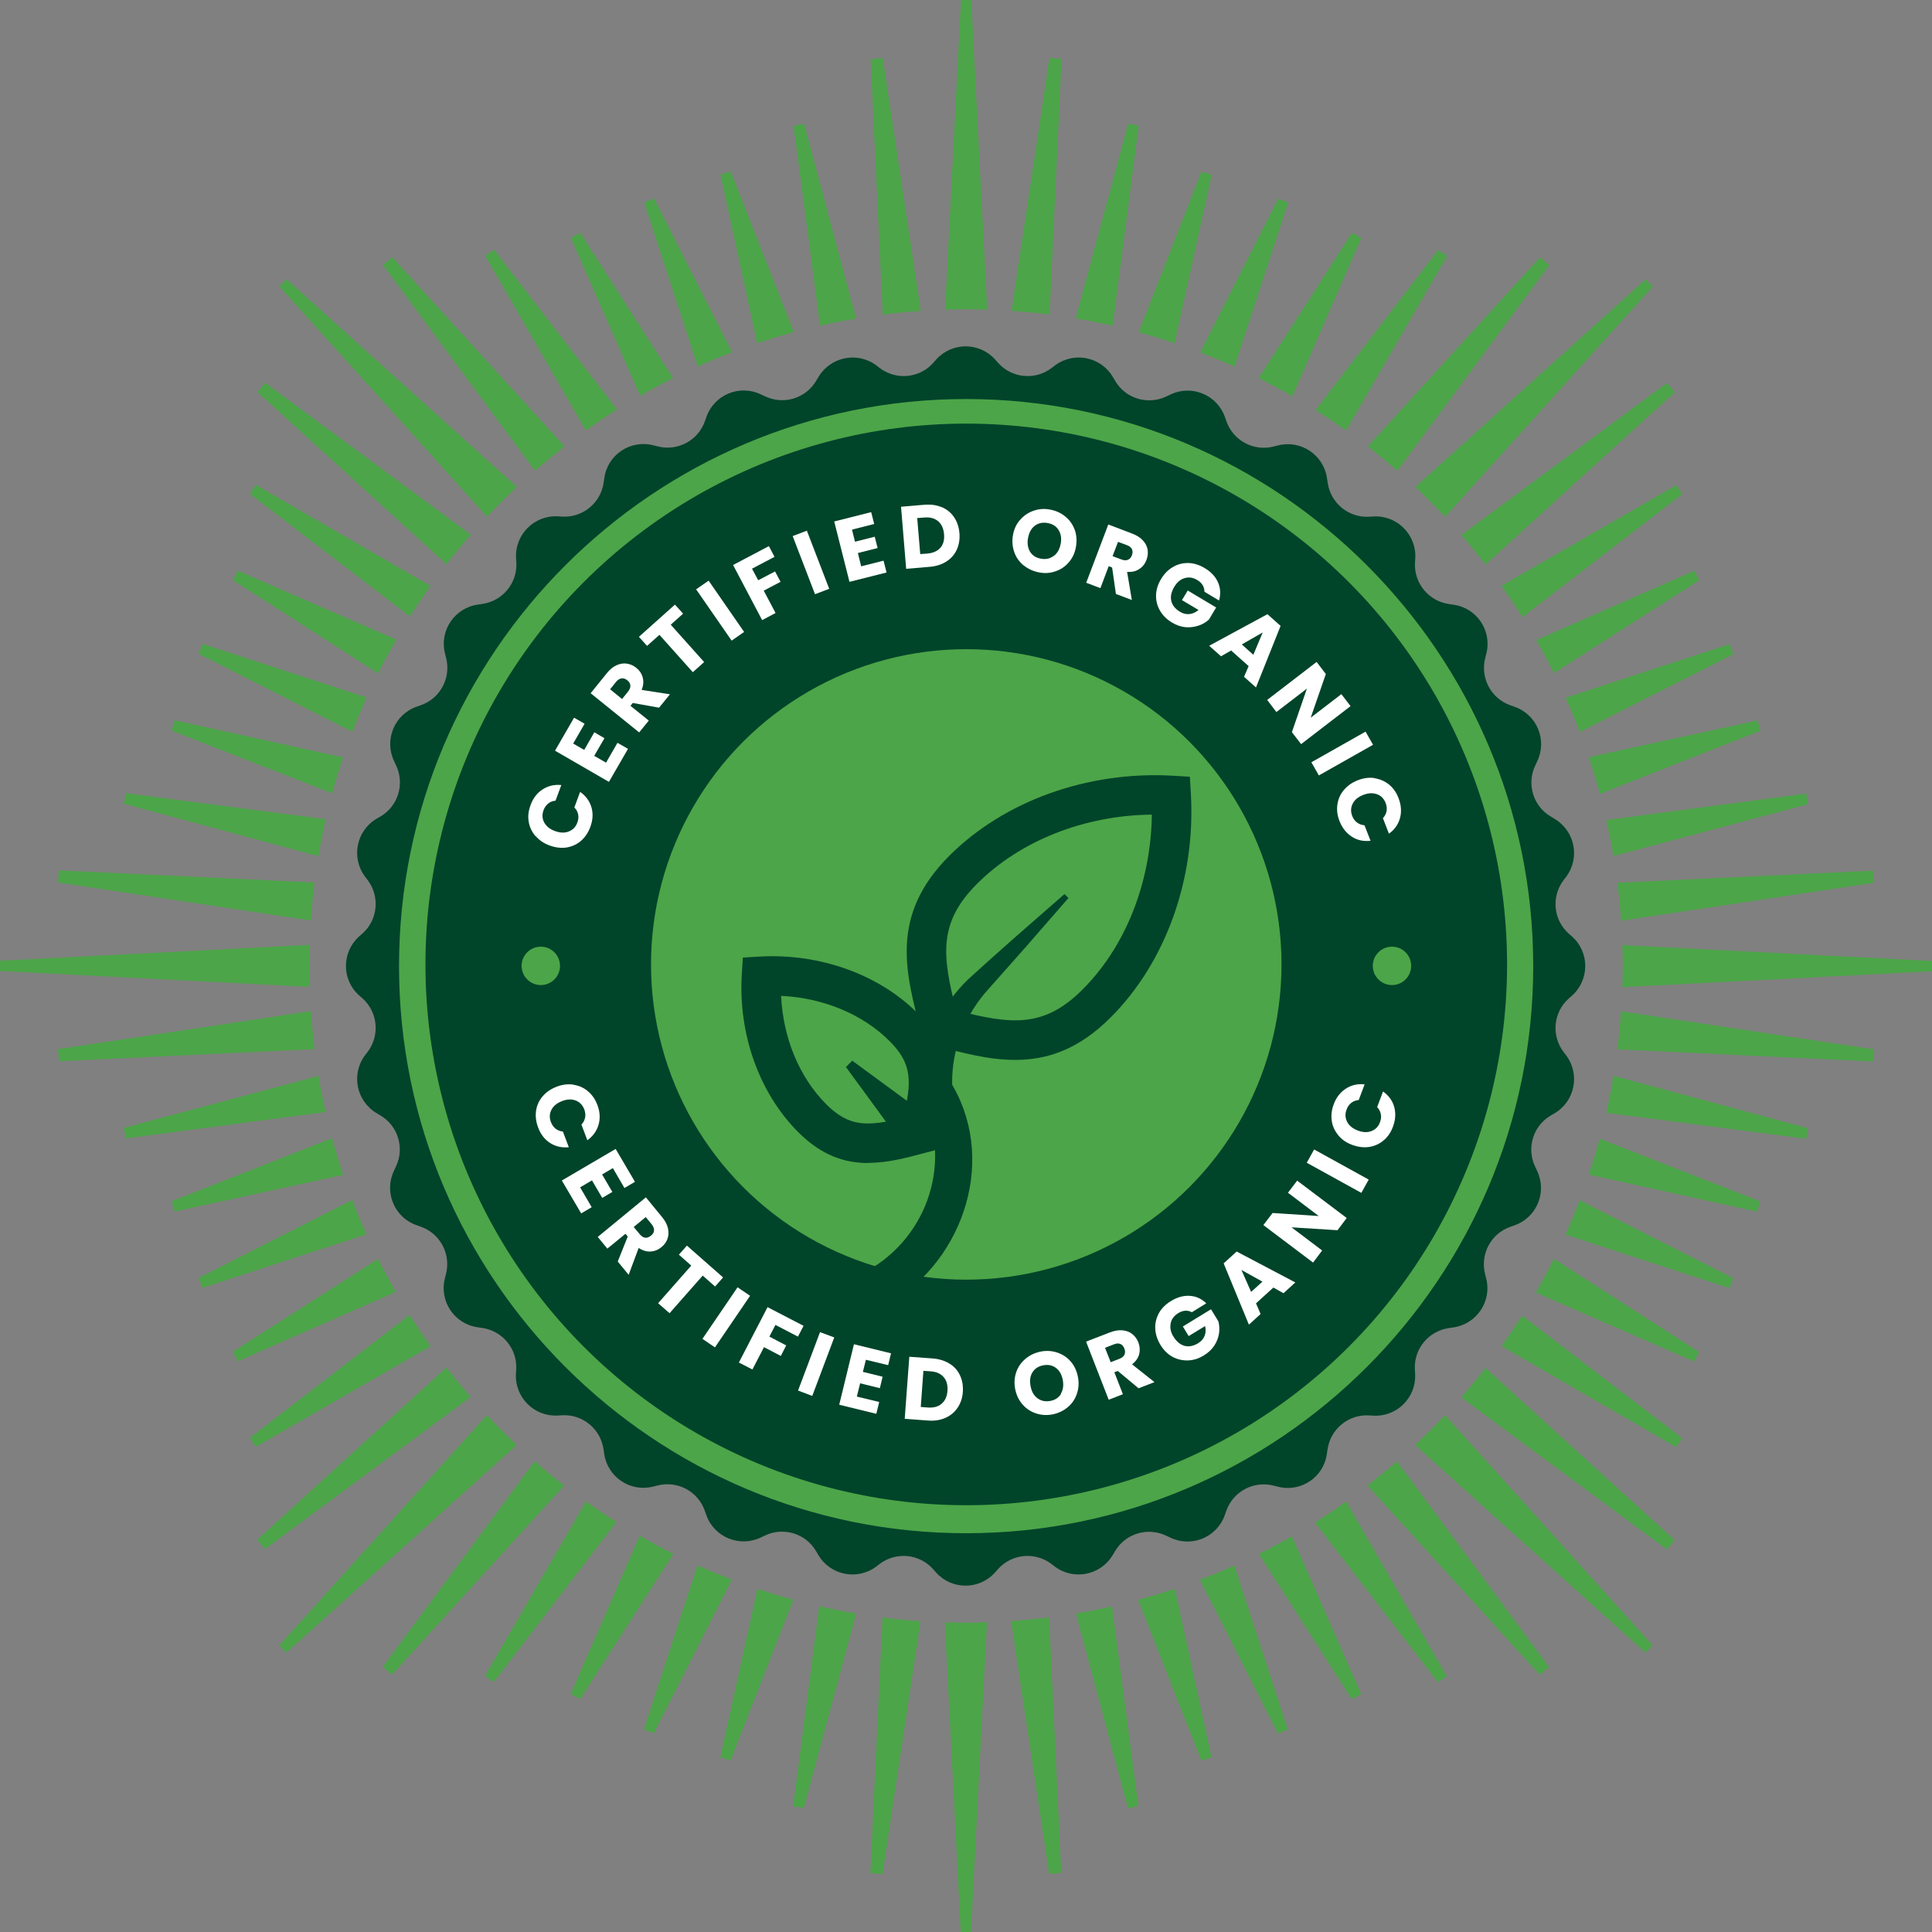 <?xml version="1.0" encoding="UTF-8"?><svg id="Layer_2" xmlns="http://www.w3.org/2000/svg" viewBox="0 0 146.9 146.9"><rect x="0" y="0" width="146.9" height="146.9" fill="#808080" stroke="none"/><defs><style>.cls-1{fill:#4ca548;}.cls-1,.cls-2,.cls-3{stroke-width:0px;}.cls-2{fill:#fff;}.cls-3{fill:#00442a;}</style></defs><g id="Layer_1-2"><circle class="cls-1" cx="73.47" cy="73.33" r="43.84"/><circle class="cls-3" cx="73.47" cy="73.33" r="41.12"/><path class="cls-3" d="m119.08,80.24l-.2-.26c-.94-1.25-.77-3.02.4-4.06l.25-.22h0c1.34-1.2,1.34-3.3,0-4.49h0s-.25-.22-.25-.22c-1.17-1.04-1.34-2.81-.4-4.06l.2-.26c1.08-1.44.67-3.49-.88-4.41h0l-.28-.17c-1.35-.79-1.86-2.49-1.18-3.9l.14-.3h0c.78-1.62-.02-3.56-1.72-4.15h0l-.31-.11c-1.48-.52-2.31-2.08-1.92-3.6l.08-.32h0c.45-1.74-.71-3.49-2.5-3.73h0l-.33-.05c-1.55-.22-2.68-1.59-2.59-3.15l.02-.33h0c.1-1.79-1.38-3.28-3.18-3.18h0l-.33.02c-1.56.09-2.93-1.04-3.15-2.59l-.05-.33c-.25-1.78-1.99-2.95-3.73-2.5h0l-.32.08c-1.52.39-3.08-.44-3.6-1.92l-.11-.31h0c-.59-1.7-2.53-2.5-4.15-1.72l-.3.14c-1.41.68-3.11.17-3.9-1.18l-.17-.29h0c-.91-1.55-2.97-1.96-4.41-.88h0l-.26.2c-1.25.94-3.02.77-4.06-.4l-.22-.25h0c-1.2-1.34-3.29-1.34-4.49,0h0s-.22.25-.22.25c-1.04,1.17-2.81,1.34-4.06.4l-.26-.2h0c-1.44-1.08-3.49-.67-4.41.88h0s-.17.28-.17.28c-.79,1.35-2.49,1.86-3.9,1.18l-.3-.14h0c-1.62-.78-3.56.02-4.15,1.72h0s-.11.31-.11.31c-.52,1.48-2.08,2.31-3.6,1.92l-.32-.08h0c-1.74-.45-3.49.71-3.73,2.5h0s-.05.33-.05.33c-.22,1.55-1.59,2.68-3.15,2.59l-.33-.02c-1.79-.1-3.28,1.38-3.18,3.18l.02.33c.09,1.56-1.04,2.93-2.59,3.15l-.33.05h0c-1.78.25-2.95,1.99-2.5,3.73h0s.08.32.08.32c.39,1.52-.44,3.08-1.92,3.6l-.31.11h0c-1.7.59-2.5,2.53-1.72,4.15h0s.14.3.14.3c.68,1.41.17,3.11-1.18,3.9l-.29.17h0c-1.55.91-1.96,2.97-.88,4.41h0s.2.26.2.26c.94,1.25.77,3.02-.4,4.06l-.25.22c-1.34,1.2-1.34,3.3,0,4.49h0l.25.22c1.17,1.04,1.34,2.81.4,4.06l-.2.26h0c-1.08,1.44-.67,3.49.88,4.41h0s.28.17.28.17c1.35.79,1.86,2.49,1.18,3.9l-.14.3h0c-.78,1.62.02,3.56,1.72,4.15h0l.31.11c1.48.52,2.31,2.08,1.92,3.6l-.08.32h0c-.45,1.74.72,3.49,2.5,3.73h0l.33.05c1.55.22,2.68,1.59,2.59,3.15l-.02.33h0c-.1,1.79,1.38,3.28,3.18,3.18h0l.33-.02c1.56-.09,2.93,1.04,3.15,2.59l.05.33h0c.25,1.78,1.99,2.95,3.73,2.5h0l.32-.08c1.52-.39,3.08.44,3.6,1.92l.11.31h0c.59,1.7,2.53,2.5,4.15,1.72h0l.3-.14c1.41-.68,3.11-.17,3.9,1.18l.17.29c.91,1.55,2.97,1.96,4.41.88h0s.26-.2.26-.2c1.25-.94,3.02-.77,4.06.4l.22.25h0c1.2,1.34,3.29,1.34,4.49,0h0s.22-.25.22-.25c1.04-1.17,2.81-1.34,4.06-.4l.26.2h0c1.44,1.08,3.49.67,4.41-.88h0s.17-.28.17-.28c.79-1.35,2.49-1.86,3.9-1.18l.3.14h0c1.62.78,3.56-.02,4.15-1.72h0s.11-.31.11-.31c.52-1.48,2.08-2.31,3.6-1.92l.32.08h0c1.74.45,3.49-.71,3.73-2.5h0s.05-.33.05-.33c.22-1.55,1.59-2.68,3.15-2.59l.33.02h0c1.79.1,3.28-1.38,3.18-3.18h0s-.02-.33-.02-.33c-.09-1.56,1.04-2.93,2.59-3.15l.33-.05h0c1.78-.25,2.95-1.99,2.5-3.73h0s-.08-.32-.08-.32c-.39-1.52.44-3.08,1.92-3.6l.31-.11c1.7-.59,2.5-2.53,1.72-4.15h0s-.14-.3-.14-.3c-.68-1.41-.17-3.11,1.18-3.9l.29-.17h0c1.55-.91,1.96-2.97.88-4.41h0Zm-45.62,36.34c-23.78,0-43.12-19.35-43.12-43.12s19.34-43.12,43.12-43.12,43.12,19.35,43.12,43.12-19.35,43.12-43.12,43.12Z"/><circle class="cls-1" cx="73.47" cy="73.33" r="23.97"/><path class="cls-3" d="m63.45,98.14l2.05-1.28c4.82-2.4,6.96-8.15,4.71-13.1-.02-.06-.12-.28-.14-.34-.31-1.21-.08-.32-.15-.62v-.02s.01-.17.01-.17c.17-3.06,1.52-6.1,3.74-8.2,2.42-2.21,4.83-4.3,7.27-6.43l.3.3-3.18,3.65-3.19,3.6c-1.7,2.03-2.6,4.64-2.46,7.27-.07-.26.15.6-.15-.59.04.07.18.33.22.41,3.37,5.95.56,13.69-5.39,16.79,0,0-2.06,1.27-2.06,1.27l-1.58-2.55h0Z"/><path class="cls-3" d="m77.18,80.59c-2.01,0-4.02-.54-6.09-1.09l-.84-.22-.22-.84c-1.21-4.55-2.36-8.85,2.14-13.36,4.18-4.18,10.52-6.46,16.96-6.1l1.34.08.08,1.34c.36,6.44-1.92,12.78-6.1,16.96-2.46,2.46-4.85,3.23-7.26,3.23Zm-4.48-3.77c4.2,1.09,6.68,1.36,9.62-1.59,3.29-3.29,5.2-8.18,5.26-13.29-5.11.05-10,1.97-13.29,5.26-2.94,2.94-2.67,5.42-1.59,9.62Z"/><path class="cls-3" d="m66,88.43c-1.74,0-3.51-.55-5.3-2.34-2.95-2.95-4.56-7.41-4.3-11.94l.08-1.34,1.34-.08c4.53-.24,9,1.36,11.94,4.3,3.27,3.27,2.41,6.47,1.59,9.58l-.22.84-.84.22c-1.41.38-2.83.75-4.28.75Zm-6.61-12.71c.15,3.19,1.38,6.19,3.44,8.25,1.71,1.7,3.06,1.72,5.84,1.03.69-2.78.68-4.13-1.03-5.84-2.05-2.05-5.06-3.29-8.25-3.44Z"/><polygon class="cls-3" points="68.83 87.29 64.32 81.13 64.8 80.65 70.96 85.17 68.83 87.29 68.83 87.29"/><circle class="cls-1" cx="105.84" cy="73.44" r="1.46"/><circle class="cls-1" cx="41.12" cy="73.44" r="1.46"/><path class="cls-2" d="m43.6,82.48c.41.06.78.22,1.1.49.32.27.56.61.72,1.04.2.52.23,1.03.09,1.51-.14.48-.42.87-.85,1.18l-.45-1.19c.15-.16.24-.34.28-.54.04-.2.01-.4-.06-.61-.13-.33-.34-.56-.65-.68-.31-.12-.66-.11-1.04.04-.39.15-.66.37-.81.66-.15.29-.17.61-.04.94.08.21.2.37.35.5.16.12.35.2.56.22l.45,1.19c-.53.05-1-.05-1.42-.32-.42-.27-.73-.67-.92-1.2-.16-.43-.21-.85-.15-1.26.06-.41.23-.78.5-1.09.27-.32.62-.56,1.06-.73.44-.17.86-.22,1.28-.16Z"/><path class="cls-2" d="m46.61,88.81l-.83.49.78,1.33-.77.45-.78-1.33-.9.53.88,1.51-.8.47-1.47-2.5,4.09-2.4,1.47,2.5-.8.47-.88-1.51Z"/><path class="cls-2" d="m46.97,95.92l.76-1.9-.17-.21-1.38,1.13-.73-.89,3.66-3.01,1.23,1.5c.24.29.39.58.45.86s.05.55-.04.8-.25.46-.46.63c-.24.2-.52.31-.82.33-.3.02-.6-.07-.91-.27l-.76,2.04-.83-1.01Zm1.21-2.63l.46.55c.13.16.27.25.42.27.15.02.29-.04.44-.16.14-.11.22-.24.23-.39.01-.15-.05-.3-.18-.47l-.45-.55-.91.75Z"/><path class="cls-2" d="m54.98,97.13l-.61.69-.94-.83-2.52,2.86-.87-.76,2.52-2.86-.94-.83.61-.69,2.75,2.42Z"/><path class="cls-2" d="m57.03,98.53l-2.67,3.92-.95-.65,2.67-3.92.96.65Z"/><path class="cls-2" d="m61.1,100.81l-.43.82-1.71-.89-.46.89,1.28.67-.41.8-1.28-.67-.88,1.7-1.03-.53,2.18-4.21,2.74,1.42Z"/><path class="cls-2" d="m63.43,101.7l-1.67,4.44-1.08-.41,1.67-4.44,1.08.4Z"/><path class="cls-2" d="m65.84,103.38l-.23.93,1.5.37-.21.87-1.5-.37-.25,1.01,1.7.41-.22.9-2.82-.69,1.12-4.6,2.82.69-.22.9-1.7-.41Z"/><path class="cls-2" d="m72.19,103.68c.36.22.63.52.8.89.18.37.25.79.22,1.26-.03.46-.17.87-.4,1.21-.23.34-.54.6-.93.77-.39.17-.83.24-1.32.2l-1.77-.13.35-4.72,1.77.13c.5.04.92.17,1.28.39Zm-.59,3.05c.26-.22.41-.55.44-.98.03-.43-.06-.78-.29-1.04-.22-.26-.55-.41-.99-.44l-.55-.04-.2,2.75.54.04c.44.03.78-.06,1.04-.28Z"/><path class="cls-2" d="m78.78,107.47c-.4-.13-.75-.36-1.03-.68-.28-.32-.47-.71-.56-1.17-.09-.45-.06-.88.08-1.29s.38-.74.71-1.02c.32-.27.71-.45,1.14-.54.44-.09.86-.06,1.26.07.4.13.75.36,1.03.68.28.32.46.71.55,1.17.09.45.06.88-.08,1.29-.14.41-.37.75-.7,1.02-.32.27-.7.45-1.14.54s-.86.06-1.26-.07Zm1.88-1.5c.18-.29.22-.64.15-1.04-.08-.41-.25-.72-.52-.92-.27-.2-.59-.27-.96-.2-.38.07-.65.25-.83.54-.18.29-.22.64-.14,1.05.08.41.25.72.53.92.27.2.59.27.97.2.37-.07.64-.25.82-.54Z"/><path class="cls-2" d="m86.56,105.55l-1.57-1.31-.26.1.65,1.67-1.08.42-1.72-4.42,1.81-.7c.35-.13.67-.19.96-.16.29.03.54.12.75.29s.36.38.46.64c.11.29.13.59.06.88-.08.3-.26.55-.54.78l1.7,1.35-1.21.47Zm-2.12-1.97l.67-.26c.2-.08.33-.18.39-.32.06-.13.06-.29-.01-.47-.07-.17-.17-.28-.3-.34-.14-.06-.3-.05-.5.03l-.67.26.43,1.09Z"/><path class="cls-2" d="m90.63,99.78c-.16-.09-.32-.13-.5-.12-.18.01-.36.07-.55.19-.32.2-.51.46-.57.78-.06.33,0,.67.22,1.01.23.37.51.6.83.69.33.09.67.02,1.03-.19.24-.15.41-.33.5-.56s.11-.48.04-.75l-1.25.76-.44-.73,2.14-1.31.56.92c.08.29.09.59.05.91-.05.32-.16.62-.35.92-.19.29-.45.54-.79.75-.4.25-.81.38-1.23.39s-.81-.08-1.18-.28c-.37-.21-.67-.51-.91-.91s-.37-.81-.39-1.23.08-.81.28-1.18c.2-.36.51-.67.91-.91.48-.3.96-.43,1.44-.4.48.03.89.22,1.25.57l-1.09.67Z"/><path class="cls-2" d="m96.81,97.91l-1.31,1.19.35.81-.89.81-1.92-4.66.99-.9,4.46,2.35-.9.82-.77-.43Zm-.82-.46l-1.6-.89.74,1.67.86-.78Z"/><path class="cls-2" d="m102.39,92.62l-.69.92-3.5-.22,2.33,1.76-.69.92-3.78-2.85.7-.92,3.51.23-2.34-1.77.7-.92,3.78,2.85Z"/><path class="cls-2" d="m99.92,87.4l4.15,2.29-.56,1.01-4.15-2.29.56-1.01Z"/><path class="cls-2" d="m101.76,86.32c-.27-.32-.44-.69-.5-1.1-.06-.41-.01-.83.15-1.26.2-.53.51-.92.93-1.19.42-.27.89-.38,1.42-.32l-.45,1.19c-.22.02-.41.09-.57.22-.16.13-.28.29-.35.5-.13.33-.11.64.04.94.15.29.42.51.81.66.39.15.74.16,1.04.04.31-.12.53-.34.65-.68.08-.21.1-.41.06-.61-.04-.2-.13-.38-.28-.53l.45-1.19c.43.31.72.7.85,1.18.13.48.1.98-.1,1.51-.16.43-.4.78-.72,1.04-.32.27-.69.43-1.1.49-.41.06-.84,0-1.28-.16s-.79-.41-1.06-.73Z"/><path class="cls-2" d="m40.71,63.57c-.27-.32-.44-.68-.51-1.09-.07-.41-.02-.83.14-1.26.19-.53.5-.93.92-1.2.42-.27.89-.38,1.42-.33l-.44,1.19c-.22.02-.41.09-.56.22-.16.13-.27.29-.35.5-.12.33-.11.64.05.94.16.29.43.51.82.65.39.14.74.16,1.05.03.31-.12.53-.35.65-.68.08-.21.1-.41.06-.61s-.13-.38-.29-.53l.44-1.19c.43.3.72.7.86,1.17.14.48.11.98-.09,1.51-.16.43-.4.78-.71,1.05-.32.27-.68.43-1.09.5-.41.06-.84.01-1.28-.15-.44-.16-.8-.4-1.07-.72Z"/><path class="cls-2" d="m43.59,56.54l.83.48.77-1.34.77.45-.78,1.34.9.52.87-1.51.8.46-1.45,2.51-4.1-2.37,1.45-2.51.8.46-.87,1.51Z"/><path class="cls-2" d="m50.12,53.81l-2.01-.36-.17.22,1.39,1.12-.73.9-3.69-2.98,1.22-1.51c.23-.29.48-.5.75-.62.27-.12.53-.16.79-.12.26.04.5.15.71.32.25.2.41.44.49.74.08.29.05.61-.08.94l2.15.33-.82,1.01Zm-2.82-.66l.45-.56c.13-.16.19-.32.18-.47-.01-.15-.09-.28-.24-.4-.14-.11-.28-.16-.43-.14-.15.02-.29.11-.42.27l-.45.56.91.74Z"/><path class="cls-2" d="m51.32,45.97l.62.69-.94.84,2.54,2.84-.86.77-2.54-2.84-.94.84-.62-.69,2.73-2.44Z"/><path class="cls-2" d="m53.88,44.15l2.7,3.9-.95.66-2.7-3.9.95-.66Z"/><path class="cls-2" d="m58.46,41.52l.43.82-1.71.9.47.88,1.28-.67.42.79-1.28.67.9,1.7-1.02.54-2.21-4.19,2.73-1.44Z"/><path class="cls-2" d="m61.35,40.35l1.7,4.42-1.08.41-1.7-4.42,1.08-.41Z"/><path class="cls-2" d="m64.78,40.26l.23.93,1.5-.38.22.86-1.5.38.25,1.01,1.7-.43.23.9-2.82.71-1.16-4.59,2.81-.71.23.9-1.69.43Z"/><path class="cls-2" d="m71.61,38.56c.39.17.7.42.93.76.23.34.37.74.41,1.21.04.46-.03.88-.2,1.26-.17.38-.44.68-.8.91-.36.23-.79.36-1.28.4l-1.77.15-.39-4.72,1.77-.15c.5-.04.94.02,1.33.19Zm-.11,3.1c.22-.26.32-.6.28-1.04s-.18-.76-.45-.99c-.26-.22-.61-.32-1.05-.28l-.54.04.23,2.74.54-.04c.43-.04.76-.18.99-.44Z"/><path class="cls-2" d="m77.83,42.99c-.33-.27-.57-.61-.71-1.01s-.18-.83-.1-1.29c.08-.46.26-.85.55-1.17.28-.32.62-.55,1.03-.69s.82-.17,1.26-.08c.44.08.82.26,1.15.53.33.27.56.61.71,1.01.14.4.17.83.09,1.29-.08.46-.26.85-.54,1.17-.28.33-.62.56-1.02.69-.4.14-.82.17-1.26.08s-.82-.26-1.15-.53Zm2.3-.72c.27-.21.44-.51.52-.92.08-.41.02-.76-.16-1.05s-.45-.46-.83-.53c-.38-.07-.7,0-.97.2s-.44.51-.52.93c-.08.41-.02.76.15,1.05.18.29.46.47.83.53.37.07.69,0,.96-.21Z"/><path class="cls-2" d="m84.85,45.17l-.29-2.02-.26-.1-.63,1.67-1.08-.41,1.68-4.43,1.81.69c.35.13.62.31.82.52.2.22.32.45.36.71s.01.52-.09.78c-.11.29-.29.52-.55.69-.25.17-.56.24-.92.21l.36,2.14-1.22-.46Zm-.25-2.88l.67.25c.2.08.37.08.5.02.14-.06.24-.18.3-.35.06-.17.06-.32,0-.45-.06-.13-.19-.24-.39-.31l-.67-.25-.42,1.1Z"/><path class="cls-2" d="m91.58,45c0-.18-.04-.34-.13-.5-.09-.15-.23-.29-.42-.4-.32-.19-.64-.24-.96-.14-.32.09-.58.32-.79.67-.22.38-.3.73-.22,1.06.08.33.29.6.65.82.24.15.49.21.73.18.24-.02.47-.13.69-.31l-1.26-.75.44-.73,2.16,1.29-.55.92c-.22.2-.48.36-.79.46s-.63.15-.98.12c-.35-.03-.69-.15-1.03-.35-.4-.24-.71-.54-.92-.91-.21-.36-.31-.75-.3-1.17.01-.42.14-.83.38-1.23.24-.4.54-.71.91-.92.36-.21.75-.31,1.17-.3.42.01.83.14,1.23.38.49.29.83.65,1.02,1.09.19.43.22.89.08,1.38l-1.1-.66Z"/><path class="cls-2" d="m94.93,50.64l-1.32-1.18-.77.44-.9-.8,4.43-2.4,1,.89-1.87,4.68-.91-.81.35-.81Zm.37-.86l.71-1.69-1.59.91.87.78Z"/><path class="cls-2" d="m98.93,56.58l-.7-.91,1.14-3.31-2.32,1.78-.7-.92,3.76-2.89.7.92-1.15,3.32,2.33-1.79.7.91-3.76,2.89Z"/><path class="cls-2" d="m104.4,56.63l-4.12,2.33-.57-1,4.12-2.33.57,1Z"/><path class="cls-2" d="m104.5,59.17c.41.06.78.22,1.11.48.32.26.57.61.73,1.04.2.52.24,1.03.11,1.51-.13.48-.41.88-.84,1.19l-.46-1.18c.15-.16.24-.34.28-.54.03-.2.01-.4-.07-.61-.13-.33-.35-.56-.66-.67-.31-.11-.66-.1-1.04.05-.39.15-.66.37-.81.67-.15.3-.16.61-.03.94.08.21.2.37.36.49.16.12.35.19.57.21l.46,1.18c-.53.06-1-.04-1.42-.31-.42-.27-.73-.66-.94-1.19-.17-.43-.22-.85-.16-1.26.06-.41.22-.78.49-1.1.27-.32.62-.57,1.05-.74.44-.17.86-.23,1.28-.17Z"/><path class="cls-1" d="m73.45,123.39c-.54,0-1.07-.02-1.61-.04l1.21,23.55h.78l1.21-23.55c-.53.02-1.06.04-1.59.04Z"/><path class="cls-1" d="m76.88,123.26l2.89,19.23.92-.09-.92-19.42c-.96.12-1.92.22-2.89.28Z"/><path class="cls-1" d="m81.81,122.68l3.95,14.81.8-.16-2.01-15.19c-.91.21-1.82.39-2.74.54Z"/><path class="cls-1" d="m91.24,120.12l5.93,11.69.75-.31-4.07-12.46c-.86.38-1.73.75-2.61,1.08Z"/><path class="cls-1" d="m86.54,121.65l4.8,12.21.78-.24-2.79-12.82c-.92.31-1.85.59-2.79.85Z"/><path class="cls-1" d="m95.72,118.15l7.06,11.05.72-.38-5.27-12.01c-.82.47-1.66.92-2.5,1.34Z"/><path class="cls-1" d="m99.98,115.76l9.35,12.15.68-.45-7.65-13.29c-.78.55-1.57,1.09-2.38,1.6Z"/><path class="cls-1" d="m103.98,112.96l13.09,14.38.71-.59-11.56-15.64c-.73.64-1.48,1.25-2.25,1.85Z"/><path class="cls-1" d="m109.86,107.61c-.73.78-1.49,1.53-2.26,2.26l17.51,15.79.55-.55-15.79-17.51Z"/><path class="cls-1" d="m112.95,104c-.59.77-1.21,1.52-1.85,2.25l15.64,11.56.59-.71-14.38-13.09Z"/><path class="cls-1" d="m115.73,100.03c-.5.79-1.02,1.56-1.56,2.32l13.27,7.68.46-.68-12.17-9.32Z"/><path class="cls-1" d="m118.16,95.71c-.43.87-.9,1.72-1.38,2.57l12.03,5.24.38-.72-11.04-7.09Z"/><path class="cls-1" d="m120.11,91.26c-.34.88-.7,1.75-1.08,2.61l12.46,4.07.31-.75-11.69-5.93Z"/><path class="cls-1" d="m121.63,86.59c-.25.92-.53,1.82-.83,2.72l12.8,2.82.24-.78-12.21-4.77Z"/><path class="cls-1" d="m122.69,81.79c-.16.95-.35,1.89-.56,2.82l15.2,1.98.16-.8-14.8-3.99Z"/><path class="cls-1" d="m123.26,76.9c-.07.97-.16,1.94-.28,2.89l19.43.92.09-.92-19.23-2.89Z"/><path class="cls-1" d="m123.35,71.86c.02.53.04,1.06.04,1.59s-.02,1.07-.04,1.61l23.55-1.21v-.78l-23.55-1.21Z"/><path class="cls-1" d="m123.26,70.01l19.23-2.89-.09-.92-19.42.92c.12.96.22,1.92.28,2.89Z"/><path class="cls-1" d="m122.68,65.09l14.81-3.95-.16-.8-15.19,2.01c.21.91.39,1.82.54,2.74Z"/><path class="cls-1" d="m121.65,60.36l12.21-4.8-.24-.78-12.82,2.79c.31.92.59,1.85.85,2.79Z"/><path class="cls-1" d="m120.12,55.66l11.69-5.93-.31-.75-12.46,4.07c.38.86.75,1.73,1.08,2.61Z"/><path class="cls-1" d="m118.15,51.18l11.05-7.06-.38-.72-12.01,5.27c.47.82.92,1.66,1.34,2.5Z"/><path class="cls-1" d="m115.76,46.92l12.15-9.35-.46-.68-13.29,7.65c.55.78,1.09,1.57,1.6,2.38Z"/><path class="cls-1" d="m112.96,42.92l14.38-13.09-.59-.71-15.64,11.56c.64.73,1.25,1.48,1.85,2.25Z"/><path class="cls-1" d="m109.88,39.3l15.79-17.51-.55-.55-17.51,15.79c.78.73,1.53,1.49,2.26,2.26Z"/><path class="cls-1" d="m106.24,35.8l11.56-15.64-.71-.59-13.09,14.38c.77.59,1.52,1.21,2.25,1.85Z"/><path class="cls-1" d="m102.35,32.73l7.68-13.27-.68-.45-9.32,12.17c.79.5,1.56,1.02,2.32,1.56Z"/><path class="cls-1" d="m98.27,30.12l5.24-12.03-.72-.38-7.09,11.04c.87.43,1.72.9,2.57,1.38Z"/><path class="cls-1" d="m93.87,27.87l4.07-12.46-.75-.31-5.93,11.69c.88.34,1.75.7,2.61,1.08Z"/><path class="cls-1" d="m89.31,26.09l2.82-12.8-.78-.24-4.77,12.21c.92.25,1.82.53,2.72.83Z"/><path class="cls-1" d="m84.6,24.77l1.98-15.2-.8-.16-3.99,14.8c.95.16,1.89.35,2.82.56Z"/><path class="cls-1" d="m79.8,23.92l.92-19.43-.92-.09-2.89,19.23c.97.07,1.94.16,2.89.28Z"/><path class="cls-1" d="m73.45,23.51c.54,0,1.07.02,1.61.04l-1.21-23.55h-.78l-1.21,23.55c.53-.02,1.06-.04,1.59-.04Z"/><path class="cls-1" d="m70.01,23.64l-2.89-19.23-.92.09.92,19.42c.96-.12,1.92-.22,2.89-.28Z"/><path class="cls-1" d="m65.09,24.22l-3.95-14.81-.8.16,2.01,15.19c.91-.21,1.82-.39,2.74-.54Z"/><path class="cls-1" d="m60.36,25.25l-4.8-12.21-.78.24,2.79,12.82c.92-.31,1.85-.59,2.79-.85Z"/><path class="cls-1" d="m55.66,26.78l-5.93-11.69-.75.31,4.07,12.46c.86-.38,1.73-.75,2.61-1.08Z"/><path class="cls-1" d="m51.18,28.75l-7.06-11.05-.72.38,5.27,12.01c.82-.47,1.65-.92,2.5-1.34Z"/><path class="cls-1" d="m46.92,31.14l-9.35-12.15-.68.45,7.65,13.29c.78-.55,1.57-1.09,2.38-1.6Z"/><path class="cls-1" d="m42.92,33.94l-13.09-14.38-.71.59,11.56,15.64c.73-.64,1.48-1.25,2.25-1.85Z"/><path class="cls-1" d="m39.3,37.02l-17.51-15.79-.55.55,15.79,17.51c.73-.78,1.49-1.53,2.26-2.26Z"/><path class="cls-1" d="m35.8,40.66l-15.64-11.56-.59.71,14.38,13.09c.59-.77,1.21-1.51,1.85-2.25Z"/><path class="cls-1" d="m32.73,44.55l-13.27-7.68-.46.68,12.17,9.32c.5-.79,1.02-1.56,1.56-2.32Z"/><path class="cls-1" d="m30.12,48.63l-12.03-5.24-.38.72,11.04,7.09c.43-.87.9-1.72,1.38-2.57Z"/><path class="cls-1" d="m27.87,53.03l-12.46-4.07-.31.75,11.69,5.93c.34-.88.7-1.75,1.08-2.61Z"/><path class="cls-1" d="m26.09,57.59l-12.8-2.82-.24.78,12.21,4.77c.25-.92.53-1.82.83-2.72Z"/><path class="cls-1" d="m24.77,62.29l-15.2-1.98-.16.8,14.8,3.99c.16-.95.35-1.89.56-2.82Z"/><path class="cls-1" d="m23.92,67.1l-19.43-.92-.09.92,19.23,2.89c.07-.97.16-1.94.28-2.89Z"/><path class="cls-1" d="m23.51,73.45c0-.54.02-1.07.04-1.61l-23.55,1.21v.78l23.55,1.21c-.02-.53-.04-1.06-.04-1.59Z"/><path class="cls-1" d="m23.64,76.88l-19.23,2.89.09.92,19.42-.92c-.12-.96-.22-1.92-.28-2.89Z"/><path class="cls-1" d="m24.22,81.81l-14.81,3.95.16.8,15.19-2.01c-.21-.91-.39-1.82-.54-2.74Z"/><path class="cls-1" d="m25.25,86.54l-12.21,4.8.24.78,12.82-2.79c-.31-.92-.59-1.85-.85-2.79Z"/><path class="cls-1" d="m26.78,91.24l-11.69,5.93.31.75,12.46-4.07c-.38-.86-.75-1.73-1.08-2.61Z"/><path class="cls-1" d="m28.75,95.72l-11.05,7.06.38.72,12.01-5.27c-.47-.82-.92-1.66-1.34-2.5Z"/><path class="cls-1" d="m31.14,99.98l-12.15,9.35.46.68,13.29-7.65c-.55-.78-1.09-1.57-1.6-2.38Z"/><path class="cls-1" d="m33.94,103.98l-14.38,13.09.59.71,15.64-11.56c-.64-.73-1.25-1.48-1.85-2.25Z"/><path class="cls-1" d="m37.02,107.6l-15.79,17.51.55.55,17.51-15.79c-.78-.73-1.53-1.49-2.26-2.26Z"/><path class="cls-1" d="m40.66,111.1l-11.56,15.64.71.59,13.09-14.38c-.77-.59-1.51-1.21-2.25-1.85Z"/><path class="cls-1" d="m44.55,114.17l-7.68,13.27.68.45,9.32-12.17c-.79-.5-1.56-1.02-2.32-1.56Z"/><path class="cls-1" d="m48.63,116.78l-5.24,12.03.72.38,7.09-11.04c-.87-.43-1.72-.9-2.57-1.38Z"/><path class="cls-1" d="m53.03,119.03l-4.07,12.46.75.31,5.93-11.69c-.88-.34-1.75-.7-2.61-1.08Z"/><path class="cls-1" d="m57.59,120.81l-2.82,12.8.78.24,4.77-12.21c-.92-.25-1.82-.53-2.72-.83Z"/><path class="cls-1" d="m62.29,122.13l-1.98,15.2.8.16,3.99-14.8c-.95-.16-1.89-.35-2.82-.56Z"/><path class="cls-1" d="m67.1,122.98l-.92,19.43.92.09,2.89-19.23c-.97-.07-1.94-.16-2.89-.28Z"/></g></svg>